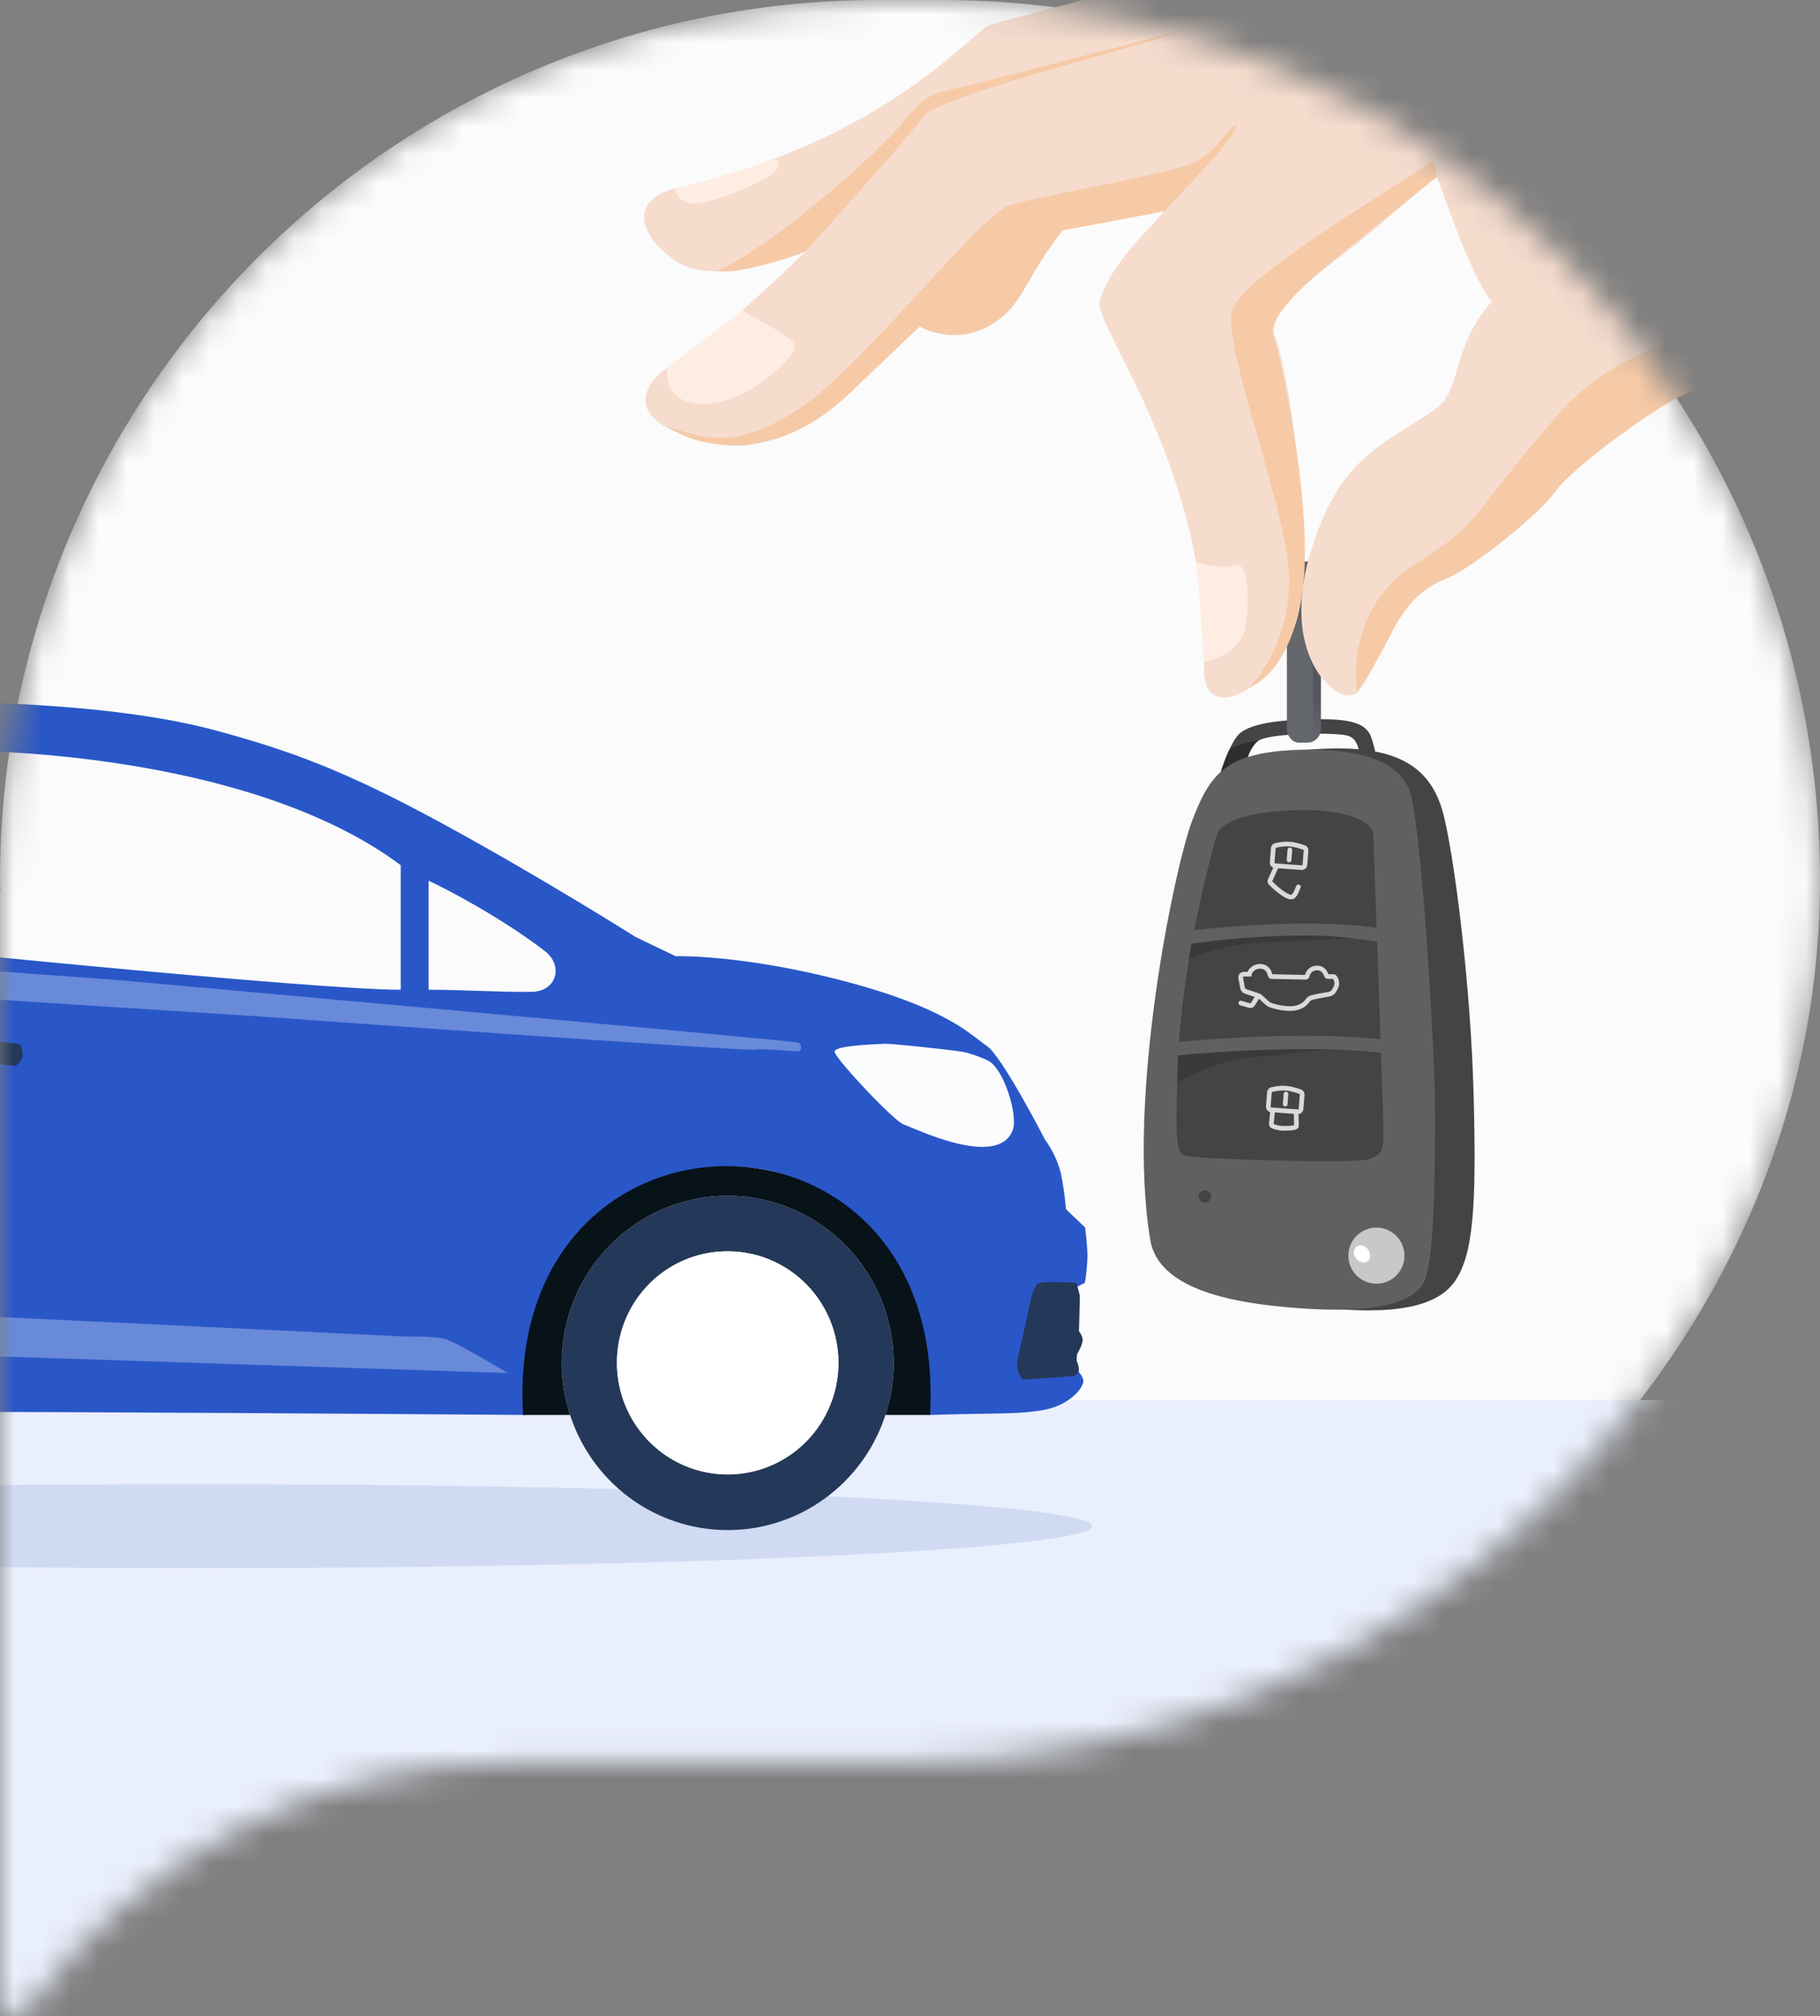 <?xml version="1.0" encoding="UTF-8"?> <svg xmlns="http://www.w3.org/2000/svg" width="65" height="72" viewBox="0 0 65 72" fill="none"><rect x="0" y="0" width="65" height="72" fill="#808080" stroke="none"/><mask id="mask0_835_6680" style="mask-type:alpha" maskUnits="userSpaceOnUse" x="0" y="0" width="65" height="72"><path d="M33.631 0H31.376C14.049 0 0 14.076 0 31.437C0 31.571 0.006 31.712 0.013 31.846C0.013 31.866 0 31.878 0 31.898V71.47C0 71.989 0.658 72.194 0.958 71.778C4.862 66.426 11.181 62.944 18.304 62.944H32.212C32.302 62.944 32.5 62.944 32.5 62.944C49.827 62.944 65 48.803 65 31.443C65 14.083 50.957 0 33.631 0Z" fill="#F4F6FC"></path></mask><g mask="url(#mask0_835_6680)"><path d="M33.631 0H31.376C14.049 0 0 14.076 0 31.437C0 31.571 0.006 31.712 0.013 31.846C0.013 31.866 0 31.878 0 31.898V71.47C0 71.989 0.658 72.194 0.958 71.778C4.862 66.426 11.181 62.944 18.304 62.944H32.212C32.302 62.944 32.5 62.944 32.5 62.944C49.827 62.944 65 48.803 65 31.443C65 14.083 50.957 0 33.631 0Z" fill="#FBFBFB"></path><path d="M0 50H64V102H0V50Z" fill="#EAEFFD"></path><ellipse cx="32" cy="1.5" rx="32" ry="1.5" transform="matrix(-1 0 0 1 39 53)" fill="#D0DAF3"></ellipse><path fill-rule="evenodd" clip-rule="evenodd" d="M38.745 45.81C38.801 45.494 38.832 45.174 38.838 44.853C38.833 44.437 38.754 43.836 38.754 43.836L38.071 43.183C38.035 42.748 37.973 42.315 37.886 41.886C37.772 41.454 37.578 41.047 37.315 40.686C37.315 40.686 35.788 37.718 35.248 37.356C35.169 37.303 35.083 37.236 34.983 37.159C34.401 36.707 33.326 35.874 30.187 35.046C26.509 34.075 24.131 34.148 24.131 34.148L22.703 33.463C22.703 33.463 19.288 31.306 15.782 29.4C12.277 27.495 10.346 26.808 7.78 26.106C5.215 25.403 1.226 24.953 -5.846 25.037C-19.573 25.526 -21.678 26.406 -21.462 27.176C-21.45 27.19 -21.438 27.203 -21.423 27.214C-21.277 27.373 -21.075 27.724 -21.202 28.125C-24.34 30.268 -26.191 32.78 -26.22 32.907C-23.797 32.864 -23.538 32.95 -23.365 33.506C-23.393 33.82 -28.08 38.511 -28.08 38.511C-28.08 38.511 -28.453 38.49 -29.334 40.35C-30.286 42.36 -30.178 47.151 -28.815 48.691C-28.808 48.617 -28.811 48.507 -28.815 48.367C-28.836 47.495 -28.888 45.428 -26.912 43.216C-25.249 41.536 -22.788 41.4 -22.376 41.377L-22.37 41.377C-21.979 41.353 -19.342 41.334 -17.178 43.698C-15.059 45.825 -15.319 49.803 -15.319 49.803L-15.362 50.487C-13.388 50.28 18.767 50.53 18.767 50.53C18.767 50.53 19.062 50.424 19.065 49.264C19.067 48.102 19.352 45.858 20.674 44.203C21.996 42.548 23.933 41.741 25.861 41.669C27.791 41.596 29.279 42.246 31.172 44.068C33.067 45.891 33.142 49.786 33.142 49.786L33.027 50.34L33.171 50.53C34.057 50.504 34.698 50.493 35.194 50.485C36.198 50.468 36.607 50.462 37.233 50.358C38.167 50.205 38.696 49.577 38.692 49.317C38.69 49.074 38.214 48.668 38.153 48.619L38.149 48.616V48.615L38.148 48.613L38.19 48.359C38.19 48.359 38.195 48.354 38.206 48.345C38.276 48.279 38.539 48.024 38.572 47.837C38.576 47.822 38.577 47.806 38.576 47.791C38.576 47.779 38.575 47.767 38.572 47.755C38.555 47.69 38.525 47.629 38.483 47.576C38.442 47.523 38.39 47.478 38.331 47.446C38.324 47.442 38.32 47.439 38.32 47.439L38.384 46L38.745 45.81ZM-3.207 26.833L-2.601 33.934C-2.601 33.934 11.327 35.345 14.312 35.345V30.897C9.363 27.201 0.571 26.648 -3.207 26.833ZM-4.807 26.833L-4.634 33.763C-8.196 33.577 -15.595 33.164 -16.703 32.993C-18.087 32.779 -19.99 28.373 -16.443 27.561C-13.606 26.91 -7.504 26.805 -4.807 26.833ZM15.307 31.453C15.924 31.731 17.893 32.764 19.451 33.957C20.142 34.486 19.875 35.401 19.005 35.419C18.424 35.43 17.784 35.408 17.114 35.386L17.113 35.386H17.113C16.528 35.366 15.919 35.345 15.307 35.345V31.453Z" fill="#2957C8"></path><path d="M36.336 48.57L36.854 46.252C36.886 46.142 36.928 46.042 36.979 45.955C37.049 45.847 37.023 45.785 37.572 45.782C38.121 45.78 38.447 45.818 38.447 45.818L38.567 46.274L38.535 47.544C38.535 47.544 38.66 47.683 38.665 47.853C38.67 48.023 38.469 48.355 38.469 48.355L38.447 48.579C38.447 48.579 38.569 48.871 38.524 48.97C38.497 49.023 38.464 49.065 38.428 49.095C38.391 49.125 38.352 49.141 38.312 49.144C38.225 49.155 36.544 49.27 36.544 49.27C36.475 49.208 36.415 49.117 36.369 49.006C36.332 48.871 36.32 48.718 36.336 48.57Z" fill="#243859"></path><path fill-rule="evenodd" clip-rule="evenodd" d="M29.282 43.708C28.307 43.052 27.161 42.702 25.989 42.703C25.211 42.703 24.441 42.857 23.722 43.157C23.003 43.457 22.35 43.896 21.8 44.45C21.25 45.005 20.813 45.663 20.516 46.387C20.218 47.111 20.065 47.887 20.065 48.67C20.064 49.851 20.412 51.006 21.063 51.988C21.714 52.969 22.639 53.735 23.722 54.187C24.805 54.639 25.997 54.757 27.147 54.527C28.296 54.297 29.352 53.728 30.181 52.893C31.01 52.058 31.575 50.995 31.803 49.836C32.032 48.678 31.914 47.478 31.465 46.387C31.017 45.296 30.257 44.364 29.282 43.708ZM25.181 52.57C24.265 52.377 23.447 51.864 22.871 51.121C22.328 50.421 22.033 49.559 22.033 48.67C22.033 47.728 22.365 46.815 22.97 46.096C23.574 45.376 24.413 44.896 25.335 44.74C26.259 44.585 27.206 44.764 28.011 45.246C28.815 45.728 29.424 46.482 29.728 47.373C30.033 48.264 30.014 49.236 29.674 50.114C29.335 50.993 28.697 51.722 27.875 52.171C27.052 52.621 26.098 52.762 25.181 52.57Z" fill="#243859"></path><path d="M29.282 43.708C28.307 43.052 27.161 42.702 25.989 42.703C25.211 42.703 24.44 42.857 23.722 43.157C23.003 43.457 22.35 43.896 21.8 44.451C21.25 45.005 20.813 45.663 20.515 46.387C20.218 47.111 20.064 47.887 20.064 48.67C20.064 49.306 20.165 49.933 20.359 50.53H18.68C17.988 38.682 33.907 38.682 33.214 50.53H31.622C31.696 50.304 31.756 50.072 31.803 49.836C32.032 48.678 31.914 47.478 31.465 46.387C31.017 45.296 30.257 44.364 29.282 43.708Z" fill="#071219"></path><path d="M22.701 50.884C22.266 50.229 22.034 49.458 22.034 48.67C22.031 48.146 22.131 47.627 22.328 47.142C22.526 46.657 22.817 46.216 23.185 45.846C23.553 45.475 23.991 45.181 24.472 44.982C24.953 44.783 25.469 44.682 25.99 44.686C26.772 44.686 27.537 44.919 28.187 45.357C28.838 45.795 29.345 46.417 29.644 47.145C29.944 47.873 30.022 48.675 29.869 49.448C29.717 50.221 29.34 50.931 28.787 51.488C28.233 52.045 27.529 52.425 26.761 52.578C25.994 52.732 25.199 52.653 24.476 52.352C23.753 52.05 23.135 51.539 22.701 50.884Z" fill="white"></path><path d="M31.574 37.275C31.801 37.258 33.934 37.49 34.347 37.556C34.76 37.623 35.288 37.877 35.288 37.877C35.852 38.156 36.364 39.829 36.17 40.354C35.646 41.768 32.617 40.267 32.275 40.157C31.933 40.047 29.809 37.785 29.807 37.556C29.804 37.328 31.346 37.292 31.574 37.275Z" fill="#FBFCFE"></path><g opacity="0.5"><path d="M26.914 37.484C27.282 37.426 28.491 37.582 28.566 37.527C28.585 37.505 28.598 37.479 28.606 37.451C28.613 37.423 28.614 37.394 28.608 37.365C28.603 37.337 28.591 37.31 28.574 37.287C28.556 37.264 28.534 37.245 28.509 37.232C28.389 37.168 4.127 34.992 4.127 34.992L-22.24 33.079C-21.795 33.279 -20.986 34.276 -20.683 35.089L-19.558 35.132C-19.472 34.79 -18.715 34.545 -18.174 34.533C-17.601 34.52 -16.833 34.79 -16.66 35.175L-7.15 35.246L9.322 36.303C9.322 36.303 26.546 37.544 26.914 37.484Z" fill="#A9BCE9"></path><path d="M-12.53 46.829C-13.488 47.092 -14.069 47.984 -14.069 47.984L18.13 49.033C18.13 49.033 16.29 47.919 15.889 47.814C15.488 47.709 14.531 47.732 14.531 47.732L-1.511 46.959L-9.009 46.668C-9.009 46.668 -11.572 46.566 -12.53 46.829Z" fill="#A9BCE9"></path></g><path d="M-3.345 37.476C-3.404 37.405 -3.439 37.317 -3.444 37.224C-3.422 37.069 -3.061 36.926 -2.784 36.909C-2.731 36.906 -2.577 36.917 -2.359 36.937C-1.809 36.99 -0.861 37.1 -0.163 37.182C0.337 37.242 0.708 37.288 0.708 37.288C1.008 37.827 0.541 38.068 0.541 38.068C0.541 38.068 0.232 38.031 -0.209 37.977C-0.878 37.895 -1.85 37.776 -2.483 37.698C-2.56 37.689 -2.631 37.68 -2.696 37.672C-2.928 37.644 -3.085 37.624 -3.116 37.62C-3.205 37.598 -3.286 37.547 -3.345 37.476Z" fill="#243859"></path><path d="M48.907 26.186C49.024 26.359 49.205 27.183 49.213 27.463C49.1 27.912 48.659 28.289 48.601 27.327C48.543 26.366 48.301 26.283 47.933 26.237C47.35 26.165 45.569 26.193 45.031 26.406C44.667 26.55 44.497 27.223 44.424 27.463L43.477 27.968C43.591 27.535 43.923 26.559 44.23 26.237C44.667 25.781 45.953 25.685 47.24 25.685C48.527 25.685 48.761 25.97 48.907 26.186Z" fill="#444444"></path><path d="M43.895 26.799C43.806 26.955 43.654 27.402 43.589 27.607C43.867 27.607 44.447 27.512 44.536 27.133C44.625 26.754 44.851 26.511 44.953 26.437C44.638 26.493 43.984 26.643 43.895 26.799Z" fill="#2E2E2E"></path><path d="M43.266 29.325C43.987 27.537 44.616 26.786 47.618 26.73C50.129 26.684 51.17 27.553 51.56 29.116C51.95 30.678 52.529 35.199 52.63 39.117C52.732 43.036 52.634 44.86 51.918 45.814C50.975 47.071 48.4 46.824 46.66 46.656L46.597 46.65C44.856 46.483 41.987 46.042 41.675 44.279C40.744 39.117 42.635 30.887 43.266 29.325Z" fill="#444444"></path><path d="M42.558 29.36C43.227 27.576 43.811 26.827 46.595 26.771C47.96 26.771 50.048 26.91 50.41 28.47C50.772 30.029 51.18 36.442 51.245 39.134C51.267 42.787 51.176 45.148 50.855 45.788C50.254 46.991 47.263 46.819 45.649 46.652C44.034 46.485 41.372 46.045 41.082 44.285C40.219 39.134 41.973 30.92 42.558 29.36Z" fill="#5F6062"></path><path d="M43.422 29.917C43.561 29.304 44.563 29.026 46.011 28.942C47.765 28.841 49.026 29.248 49.046 29.805C49.167 33.128 49.408 39.902 49.408 40.414C49.408 41.054 49.38 41.277 48.796 41.416C48.211 41.556 42.642 41.389 42.364 41.277C42.085 41.166 41.918 41.305 42.085 37.657C42.252 34.01 43.336 30.295 43.422 29.917Z" fill="#444444"></path><path opacity="0.8" fill-rule="evenodd" clip-rule="evenodd" d="M45.934 38.779C46.102 38.793 46.267 38.836 46.462 38.906C46.545 38.935 46.596 39.017 46.59 39.104L46.549 39.606C46.542 39.701 46.467 39.775 46.375 39.784C46.376 39.816 46.377 39.852 46.378 39.888C46.38 39.93 46.381 39.974 46.382 40.017C46.383 40.073 46.384 40.127 46.383 40.169C46.383 40.19 46.382 40.209 46.38 40.225C46.379 40.233 46.377 40.243 46.374 40.252L46.374 40.253C46.373 40.258 46.367 40.28 46.349 40.297C46.328 40.319 46.3 40.33 46.277 40.338C46.252 40.347 46.221 40.354 46.184 40.359C46.111 40.371 46.009 40.378 45.873 40.378C45.657 40.378 45.503 40.332 45.415 40.289C45.342 40.253 45.316 40.177 45.322 40.114L45.363 39.712C45.271 39.691 45.206 39.605 45.214 39.507L45.254 39.002C45.261 38.92 45.318 38.849 45.401 38.829C45.599 38.782 45.766 38.765 45.934 38.779ZM45.46 39.554L45.461 39.554L46.295 39.614C46.296 39.614 46.297 39.614 46.297 39.614L46.353 39.618C46.368 39.619 46.382 39.608 46.383 39.593L46.423 39.09C46.424 39.078 46.416 39.067 46.406 39.063C46.217 38.996 46.068 38.958 45.92 38.946C45.774 38.934 45.625 38.948 45.439 38.992C45.43 38.994 45.422 39.003 45.42 39.015L45.38 39.52C45.379 39.536 45.39 39.549 45.406 39.55L45.46 39.554ZM46.208 39.775L45.53 39.727L45.489 40.131C45.488 40.135 45.489 40.138 45.489 40.139C45.553 40.17 45.682 40.211 45.873 40.211C46.004 40.211 46.097 40.204 46.158 40.194C46.183 40.19 46.202 40.186 46.215 40.182C46.216 40.177 46.216 40.171 46.216 40.164C46.217 40.127 46.217 40.077 46.215 40.021C46.214 39.982 46.213 39.939 46.211 39.898C46.21 39.855 46.209 39.813 46.208 39.775ZM45.935 38.986C45.981 38.989 46.015 39.029 46.011 39.075L45.984 39.437C45.98 39.483 45.94 39.518 45.894 39.514C45.848 39.511 45.814 39.471 45.817 39.425L45.845 39.062C45.849 39.017 45.889 38.982 45.935 38.986Z" fill="white"></path><path opacity="0.8" fill-rule="evenodd" clip-rule="evenodd" d="M46.072 30.062C46.24 30.075 46.405 30.119 46.6 30.188C46.683 30.218 46.735 30.3 46.728 30.386L46.688 30.889C46.679 30.995 46.586 31.075 46.479 31.067L45.645 31.008L45.438 31.47C45.491 31.534 45.622 31.657 45.764 31.765C45.837 31.821 45.911 31.87 45.976 31.905C46.045 31.942 46.089 31.953 46.108 31.951C46.11 31.951 46.111 31.951 46.112 31.951C46.116 31.951 46.119 31.951 46.122 31.951C46.123 31.95 46.135 31.948 46.157 31.922C46.177 31.898 46.197 31.863 46.216 31.823C46.234 31.785 46.249 31.746 46.263 31.713C46.263 31.711 46.264 31.709 46.264 31.708C46.271 31.691 46.278 31.674 46.284 31.661C46.287 31.654 46.29 31.647 46.294 31.64C46.297 31.635 46.303 31.623 46.314 31.613C46.346 31.58 46.399 31.58 46.432 31.613C46.462 31.643 46.464 31.69 46.439 31.723C46.438 31.724 46.438 31.726 46.436 31.729C46.432 31.738 46.427 31.752 46.42 31.769C46.419 31.771 46.418 31.773 46.417 31.775C46.404 31.808 46.387 31.851 46.367 31.894C46.346 31.939 46.319 31.989 46.285 32.029C46.253 32.068 46.204 32.111 46.138 32.117C46.133 32.117 46.127 32.118 46.123 32.118C46.122 32.118 46.121 32.118 46.12 32.118C46.049 32.123 45.968 32.09 45.897 32.052C45.822 32.012 45.74 31.957 45.663 31.898C45.51 31.782 45.361 31.643 45.3 31.565C45.258 31.512 45.264 31.447 45.284 31.403L45.472 30.986C45.396 30.955 45.345 30.877 45.352 30.79L45.392 30.284C45.399 30.202 45.457 30.131 45.539 30.112C45.737 30.065 45.904 30.048 46.072 30.062ZM45.601 30.837C45.6 30.837 45.598 30.837 45.597 30.837L45.544 30.833C45.529 30.832 45.517 30.819 45.518 30.803L45.559 30.298C45.56 30.285 45.568 30.277 45.578 30.274C45.763 30.23 45.912 30.216 46.059 30.228C46.206 30.24 46.355 30.279 46.544 30.346C46.555 30.35 46.562 30.36 46.561 30.373L46.521 30.875C46.52 30.89 46.507 30.902 46.491 30.901L45.601 30.837ZM46.44 31.721C46.441 31.72 46.441 31.72 46.44 31.721C46.44 31.721 46.44 31.721 46.44 31.721ZM46.073 30.268C46.119 30.272 46.153 30.312 46.15 30.358L46.122 30.72C46.118 30.766 46.078 30.8 46.032 30.797C45.986 30.793 45.952 30.753 45.955 30.707L45.983 30.345C45.987 30.299 46.027 30.265 46.073 30.268Z" fill="white"></path><path opacity="0.8" fill-rule="evenodd" clip-rule="evenodd" d="M45.044 34.428C44.885 34.415 44.761 34.471 44.676 34.544C44.621 34.593 44.58 34.651 44.556 34.706H44.42C44.297 34.706 44.205 34.818 44.228 34.938L44.296 35.294C44.313 35.383 44.377 35.456 44.463 35.485L44.809 35.6L44.677 35.816C44.67 35.827 44.657 35.832 44.645 35.828L44.337 35.74C44.292 35.727 44.246 35.753 44.233 35.797C44.221 35.842 44.246 35.888 44.291 35.901L44.599 35.989C44.684 36.013 44.773 35.978 44.819 35.904L44.964 35.667L45.177 35.862C45.239 35.919 45.312 35.965 45.396 35.99C45.518 36.027 45.68 36.067 45.847 36.087C46.013 36.108 46.191 36.11 46.34 36.068C46.553 36.007 46.65 35.92 46.719 35.839C46.732 35.824 46.744 35.81 46.754 35.797C46.796 35.746 46.816 35.721 46.87 35.706C46.977 35.675 47.298 35.617 47.474 35.587C47.565 35.571 47.651 35.521 47.704 35.438C47.726 35.404 47.751 35.364 47.771 35.323C47.791 35.283 47.811 35.238 47.82 35.196C47.837 35.106 47.819 35.013 47.791 34.943C47.776 34.907 47.757 34.874 47.735 34.847C47.716 34.826 47.679 34.79 47.626 34.79L47.443 34.79C47.402 34.664 47.278 34.484 47.041 34.484C46.763 34.484 46.642 34.684 46.608 34.816L45.439 34.791C45.424 34.731 45.398 34.653 45.343 34.583C45.281 34.503 45.185 34.44 45.044 34.428ZM44.702 34.798C44.704 34.779 44.727 34.721 44.786 34.67C44.841 34.623 44.921 34.586 45.03 34.595C45.122 34.602 45.176 34.641 45.212 34.686C45.249 34.734 45.269 34.794 45.281 34.847C45.294 34.908 45.347 34.956 45.415 34.958L46.621 34.984C46.701 34.985 46.755 34.923 46.768 34.864C46.789 34.776 46.862 34.651 47.041 34.651C47.18 34.651 47.26 34.759 47.286 34.847C47.302 34.902 47.352 34.957 47.426 34.957L47.608 34.957C47.616 34.967 47.627 34.983 47.636 35.006C47.656 35.054 47.666 35.114 47.656 35.163C47.652 35.183 47.641 35.212 47.623 35.247C47.605 35.281 47.584 35.317 47.564 35.348C47.539 35.387 47.497 35.414 47.446 35.422C47.275 35.452 46.942 35.511 46.824 35.545C46.715 35.576 46.659 35.646 46.615 35.702C46.607 35.712 46.599 35.722 46.592 35.731C46.542 35.789 46.472 35.856 46.295 35.907C46.177 35.94 46.025 35.941 45.868 35.921C45.712 35.902 45.559 35.865 45.445 35.831C45.389 35.814 45.336 35.782 45.29 35.739L45.064 35.532C45.038 35.508 45.007 35.49 44.974 35.479L44.516 35.326C44.487 35.317 44.466 35.292 44.46 35.263L44.392 34.907C44.389 34.889 44.402 34.873 44.42 34.873H44.695L44.702 34.798ZM47.602 34.95C47.602 34.95 47.602 34.95 47.603 34.951C47.602 34.95 47.602 34.95 47.602 34.95Z" fill="white"></path><circle cx="49.158" cy="44.841" r="1.002" fill="#C8C8C8"></circle><circle cx="43.031" cy="42.725" r="0.223" fill="#444444"></circle><path d="M48.879 45.008L48.87 45.017C48.663 45.211 48.291 44.943 48.36 44.667C48.463 44.258 49.031 44.539 48.913 44.944C48.904 44.972 48.893 44.994 48.879 45.008Z" fill="white"></path><path fill-rule="evenodd" clip-rule="evenodd" d="M45.642 33.478C44.359 33.521 43.151 33.63 42.477 33.718L42.416 33.244C43.106 33.155 44.329 33.045 45.626 33.001C46.919 32.957 48.305 32.98 49.311 33.163L49.226 33.632C48.272 33.459 46.929 33.434 45.642 33.478Z" fill="#5F6062"></path><path fill-rule="evenodd" clip-rule="evenodd" d="M45.642 33.428C44.359 33.471 43.229 33.609 42.554 33.696L42.459 34.244C43.175 33.953 44.062 33.692 45.358 33.648C46.652 33.604 47.148 33.529 48.46 33.529C47.505 33.409 46.929 33.385 45.642 33.428Z" fill="#3A3A3A"></path><path fill-rule="evenodd" clip-rule="evenodd" d="M45.175 37.488C43.951 37.537 42.72 37.592 42.077 37.692L42.041 38.658C42.724 38.325 43.667 37.788 44.904 37.738C46.138 37.689 46.519 37.488 47.771 37.488C46.86 37.352 46.402 37.438 45.175 37.488Z" fill="#3A3A3A"></path><path fill-rule="evenodd" clip-rule="evenodd" d="M49.5 37.624C47.245 37.302 43.515 37.54 41.924 37.702L41.876 37.227C43.468 37.065 47.249 36.821 49.567 37.152L49.5 37.624Z" fill="#5F6062"></path><path d="M46.201 20.249C46.201 20.006 46.419 20.055 46.689 20.055C46.959 20.055 47.177 20.273 47.177 20.543V26.031C47.177 26.301 46.959 26.52 46.689 26.52C46.419 26.52 46.103 26.551 46.103 26.282L46.201 20.249Z" fill="url(#paint0_linear_835_6680)"></path><path d="M45.96 20.54C45.96 20.27 46.168 20.051 46.425 20.051C46.682 20.051 46.891 20.27 46.891 20.54C46.891 22.684 46.891 23.887 46.891 26.032C46.891 26.302 46.682 26.521 46.425 26.521C46.168 26.521 45.96 26.302 45.96 26.032V20.54Z" fill="#64676C"></path><path d="M46.855 23.401C46.855 23.445 46.873 23.874 46.855 23.874C46.855 23.803 46.825 23.609 46.782 23.401C46.685 22.857 45.896 20.927 46.855 20.767C46.855 20.845 46.855 23.357 46.855 23.401Z" fill="#53565C"></path><path d="M65.019 -8.095C69.824 -11.832 71.838 -2.81 73.932 -2.444C75.93 2.099 65.94 12.057 63.169 12.895C60.398 13.733 57.981 14.925 55.403 17.664C53.34 19.856 52.019 20.489 51.31 20.79C49.795 21.531 49.054 24.271 48.442 24.754C47.83 25.237 45.703 23.537 46.766 19.856C47.83 16.174 49.505 15.892 51.31 14.571C52.212 13.91 51.825 12.412 53.276 10.768C52.58 9.892 51.815 7.674 51.31 6.289C51.31 6.289 49.248 8.061 48.538 8.641C47.67 9.352 45.123 11.026 45.541 12.057C45.96 13.088 46.798 18.277 46.476 21.306C46.154 24.335 42.996 26.14 42.996 23.916C43.286 16.988 39.039 11.565 39.266 10.768C39.638 9.467 40.94 8.287 41.59 7.543C40.312 7.683 38.709 8.101 36.615 8.48C34.712 8.825 29.558 16.472 25.948 15.892C22.339 15.312 22.532 13.894 24.176 12.895C25.491 12.096 27.774 9.962 28.752 8.996C27.689 9.425 25.285 10.098 24.176 9.35C22.79 8.416 22.436 7.127 24.176 6.708C31.62 5.032 34.714 1.133 35.326 0.907C35.938 0.681 39.547 -0.156 42.255 -1.059C44.188 -1.703 45.541 -2.799 48.023 -2.444C49.346 -2.255 59.976 -4.173 65.019 -8.095Z" fill="#F6DCCD"></path><path d="M35.426 11.581C34.109 12.4 32.718 11.708 32.517 11.401C32.31 11.086 33.669 10.03 34.146 9.195C34.442 8.677 36.524 8.039 38.885 7.168C36.499 9.672 36.803 10.723 35.426 11.581Z" fill="#F6CAA7"></path><path d="M46.734 10.06C47.146 9.673 49.914 7.428 51.31 6.322L51.213 5.742C49.087 7.127 44.478 9.867 44.027 11.027C43.618 12.077 45.477 16.827 45.961 19.792C46.347 22.164 45.219 23.96 44.607 24.561C45.09 24.368 46.148 23.601 46.508 21.178C46.96 18.149 45.67 12.445 45.477 11.961C45.284 11.478 46.218 10.543 46.734 10.06Z" fill="#F6CAA7"></path><path d="M49.699 22.595C49.26 23.497 48.7 24.367 48.474 24.69C48.302 23.723 48.468 21.467 50.504 20.178C53.05 18.567 52.373 18.567 55.564 14.893C58.754 11.219 62.299 12.669 65.811 8.255C68.621 4.723 72.302 -5.294 72.302 -5.294C73.967 -5.283 73.062 -2.767 74.029 -2.412C74.937 -2.079 75.051 0.833 70.882 7.287C67.185 13.012 61.01 13.701 60.075 14.12C59.141 14.539 56.144 16.698 55.564 17.535C54.983 18.373 52.534 20.307 51.729 20.629C50.923 20.951 50.246 21.467 49.699 22.595Z" fill="#F6CAA7"></path><path d="M30.343 14.049C27.605 16.672 24.885 15.956 23.854 15.247C25.336 15.698 26.367 16.052 28.623 14.538C30.79 13.082 34.907 7.803 36.003 7.351C36.727 7.053 41.868 6.223 42.706 5.773C43.543 5.323 43.88 4.533 44.123 4.483C44.354 4.436 43.414 5.579 43.414 5.579L41.59 7.543C39.742 7.908 36.492 8.473 36.26 8.576C35.97 8.705 33.58 10.948 30.343 14.049Z" fill="#F6CAA7"></path><path d="M32.973 4.162C32.612 4.703 30.03 7.588 28.784 8.963C28.58 9.06 26.432 9.834 25.626 9.672C27.559 8.802 31.251 5.593 32.264 4.355C32.844 3.646 33.094 3.368 34.061 3.174C35.028 2.981 43.302 0.745 41.869 1.222C40.196 1.78 33.425 3.485 32.973 4.162Z" fill="#F6CAA7"></path><path d="M25.137 14.421C23.871 14.421 23.774 13.554 23.836 13.12L26.532 11.075C26.749 11.323 28.391 12.005 28.391 12.377C28.391 12.748 26.718 14.421 25.137 14.421Z" fill="#FFEDE3"></path><path d="M24.674 7.265C24.228 7.191 24.116 6.862 24.116 6.708C25.009 6.559 26.843 5.964 27.648 5.685C27.772 5.716 27.946 5.852 27.648 6.15C27.276 6.522 25.232 7.358 24.674 7.265Z" fill="#FFEDE3"></path><path d="M44.099 20.185C43.727 20.334 42.984 20.154 42.705 20.092C42.891 21.393 42.922 22.88 42.984 23.624C43.418 23.562 44.322 23.234 44.471 22.416C44.657 21.393 44.564 19.999 44.099 20.185Z" fill="#FFEDE3"></path></g><defs><linearGradient id="paint0_linear_835_6680" x1="46.718" y1="24.825" x2="46.689" y2="26.52" gradientUnits="userSpaceOnUse"><stop stop-color="#53565C"></stop><stop offset="1" stop-color="#64676C"></stop></linearGradient></defs></svg> 
